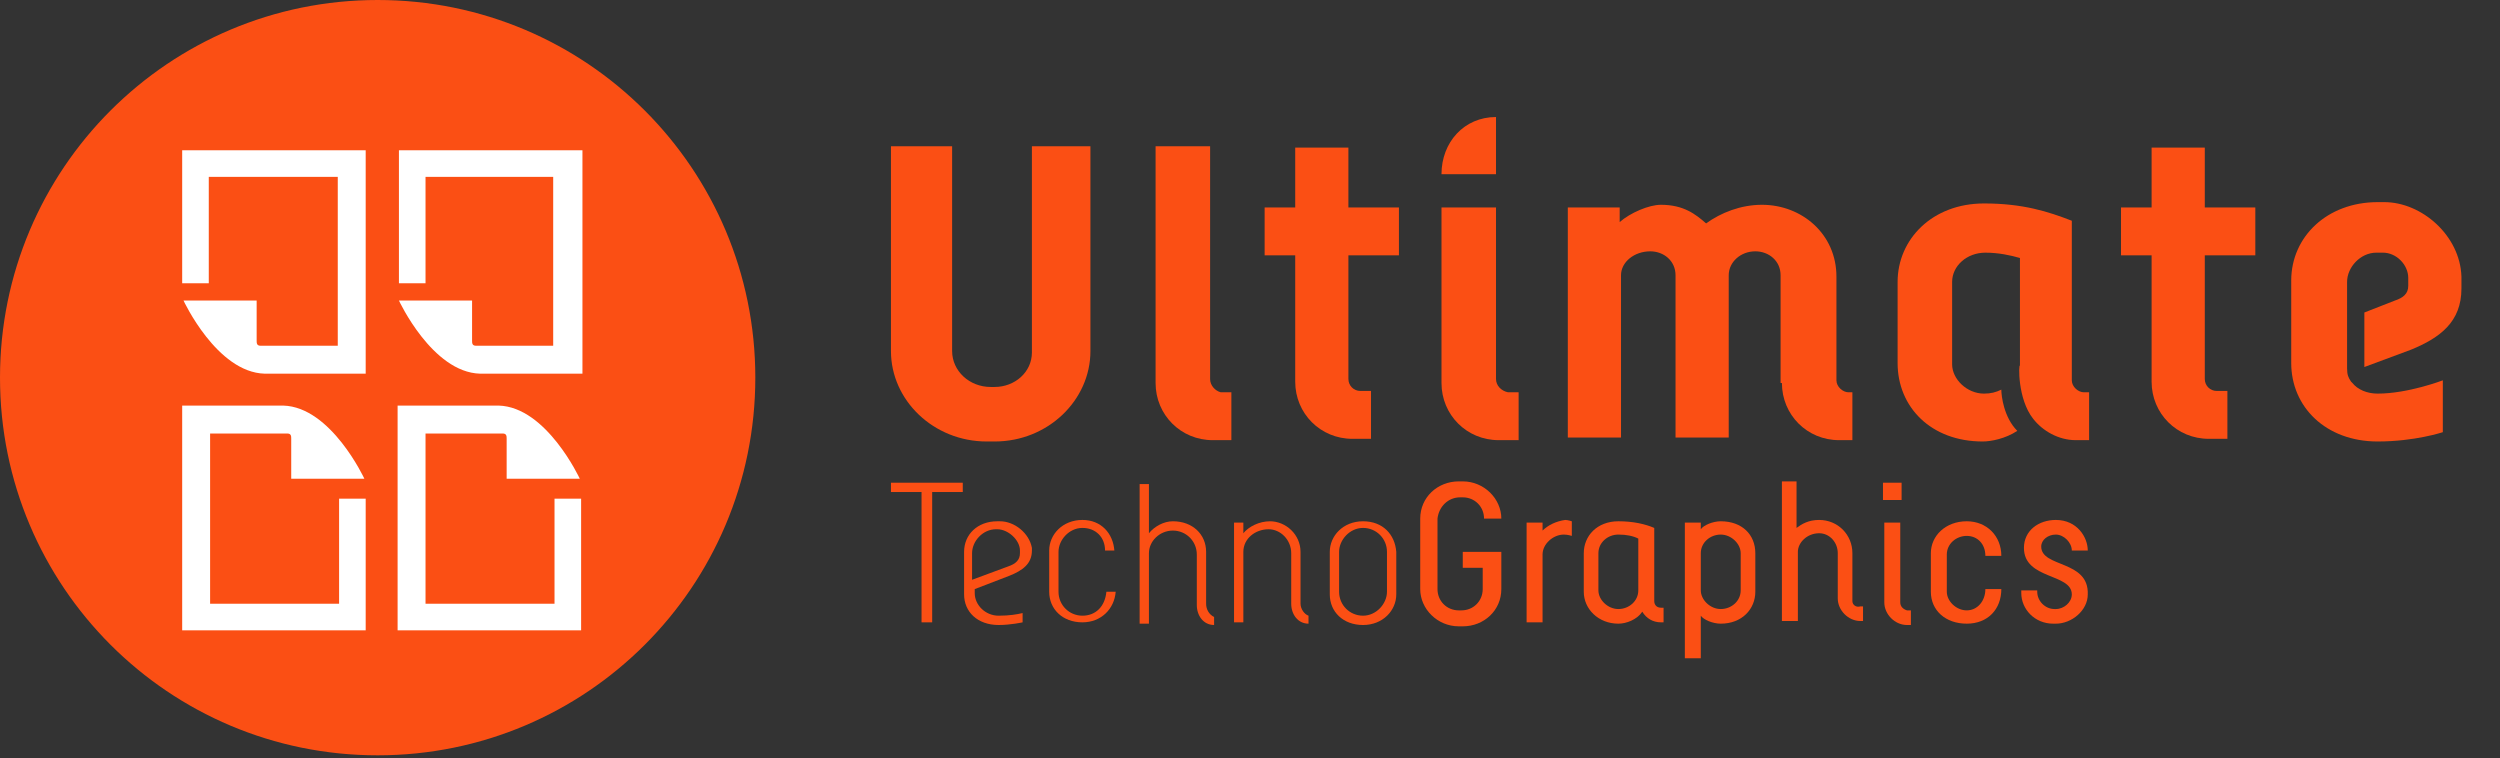 <?xml version="1.0" encoding="utf-8"?>
<!-- Generator: Adobe Illustrator 22.0.1, SVG Export Plug-In . SVG Version: 6.00 Build 0)  -->
<svg version="1.1" id="Calque_1" xmlns="http://www.w3.org/2000/svg" xmlns:xlink="http://www.w3.org/1999/xlink" x="0px" y="0px"
	 viewBox="0 0 188 57" style="enable-background:new 0 0 188 57;" xml:space="preserve">
<rect x="0" y="0" width="188" height="57" fill="#333333" stroke="none"/>
<style type="text/css">
	.st0{fill:#FB4F14;}
	.st1{fill:#FFFFFF;}
</style>
<g>
	<g>
		<path class="st0" d="M28.4,0C12.7,0,0,12.7,0,28.4c0,15.7,12.7,28.4,28.4,28.4c15.7,0,28.4-12.7,28.4-28.4
			C56.8,12.7,44.1,0,28.4,0z"/>
		<polygon class="st0" points="67,37 69.3,37 69.3,46.8 70.1,46.8 70.1,37 72.4,37 72.4,36.3 67,36.3 		"/>
		<path class="st0" d="M75.2,39.2H75c-1.5,0-2.5,1-2.5,2.3v3.2c0,1.3,1,2.3,2.6,2.3c0.9,0,1.8-0.2,1.8-0.2v-0.7
			c-0.4,0.1-1,0.2-1.8,0.2c-1,0-1.8-0.8-1.8-1.7v-0.3l2.6-1c1-0.4,1.7-0.9,1.7-1.9v-0.2C77.4,40.1,76.3,39.2,75.2,39.2z M76.7,41.6
			c0,0.5-0.3,0.8-0.9,1l-2.7,1v-2c0-0.9,0.8-1.8,1.8-1.8H75c0.8,0,1.7,0.8,1.7,1.6V41.6z"/>
		<path class="st0" d="M81.4,46.3c-1,0-1.8-0.8-1.8-1.8v-3c0-0.9,0.8-1.8,1.8-1.8c1,0,1.7,0.7,1.7,1.7h0.7c-0.1-1.3-1-2.3-2.4-2.3
			c-1.5,0-2.5,1.1-2.5,2.3v3.1c0,1.3,1,2.3,2.5,2.3c1.4,0,2.4-1,2.5-2.3h-0.7C83.1,45.6,82.4,46.3,81.4,46.3z"/>
		<path class="st0" d="M90.7,45.4v-3.9c0-1.3-1-2.3-2.5-2.3c-0.7,0-1.4,0.4-1.8,0.9v-3.7h-0.7v10.5h0.7v-5.3c0-0.9,0.8-1.7,1.8-1.7
			c1,0,1.8,0.8,1.8,1.8l0,3.8c0,0.8,0.5,1.5,1.3,1.5v-0.6C90.9,46.2,90.7,45.8,90.7,45.4z"/>
		<path class="st0" d="M97.8,45.4v-3.9c0-1.3-1.1-2.3-2.3-2.3c-0.8,0-1.6,0.4-2,0.9v-0.8h-0.7v7.5h0.7v-5.3c0-1,0.9-1.7,1.9-1.7
			c0.9,0,1.7,0.8,1.7,1.8v3.8c0,0.8,0.5,1.5,1.3,1.5v-0.6C98.1,46.2,97.8,45.8,97.8,45.4z"/>
		<path class="st0" d="M102.5,39.2c-1.5,0-2.5,1.1-2.5,2.3v3.2c0,1.3,1,2.3,2.5,2.3c1.5,0,2.5-1.1,2.5-2.3v-3.2
			C104.9,40.2,104,39.2,102.5,39.2z M104.3,44.5c0,0.9-0.8,1.8-1.8,1.8c-1,0-1.8-0.8-1.8-1.8v-3c0-0.9,0.8-1.8,1.8-1.8
			c1,0,1.8,0.8,1.8,1.8V44.5z"/>
		<path class="st0" d="M109.8,37.4h0.2c0.9,0,1.6,0.7,1.6,1.6h1.3c0-1.5-1.3-2.8-2.9-2.8h-0.3c-1.6,0-2.9,1.2-2.9,2.8v5.3
			c0,1.5,1.3,2.8,2.9,2.8h0.3c1.6,0,2.9-1.2,2.9-2.8v-2.8H110v1.2h1.5v1.6c0,0.9-0.7,1.6-1.6,1.6h-0.2c-0.9,0-1.6-0.7-1.6-1.6v-5.3
			C108.2,38.1,108.9,37.4,109.8,37.4z"/>
		<path class="st0" d="M116,39.9v-0.6h-1.2v7.5h1.2v-5.1c0-0.8,0.8-1.5,1.6-1.5c0.3,0,0.6,0.1,0.6,0.1v-1.1c0,0-0.3-0.1-0.5-0.1
			C117,39.2,116.4,39.5,116,39.9z"/>
		<path class="st0" d="M124.4,45.2v-5.5c-0.7-0.3-1.6-0.5-2.7-0.5c-1.6,0-2.6,1.1-2.6,2.4v2.9c0,1.3,1.1,2.4,2.6,2.4
			c0.6,0,1.4-0.3,1.8-0.9c0.3,0.5,0.8,0.8,1.4,0.8h0.2v-1.1h-0.2C124.6,45.7,124.4,45.5,124.4,45.2z M123.2,44.4
			c0,0.8-0.7,1.4-1.5,1.4c-0.8,0-1.5-0.7-1.5-1.4v-2.8c0-0.8,0.7-1.4,1.5-1.4c0.6,0,1.1,0.1,1.5,0.3V44.4z"/>
		<path class="st0" d="M129.4,39.2c-0.6,0-1.3,0.3-1.5,0.6v-0.5h-1.2v10.2h1.2v-3.2c0.2,0.3,0.9,0.6,1.5,0.6c1.6,0,2.6-1.1,2.6-2.4
			v-2.9C132,40.2,131,39.2,129.4,39.2z M130.9,44.4c0,0.8-0.7,1.4-1.5,1.4c-0.8,0-1.5-0.7-1.5-1.4v-2.8c0-0.8,0.7-1.4,1.5-1.4
			c0.8,0,1.5,0.7,1.5,1.4V44.4z"/>
		<path class="st0" d="M139.3,45.2v-3.6c0-1.4-1.1-2.5-2.5-2.5c-0.8,0-1.3,0.3-1.7,0.6v-3.5H134v10.5h1.2v-5.2
			c0-0.7,0.7-1.4,1.6-1.4c0.8,0,1.4,0.7,1.4,1.5v3.4c0,0.9,0.8,1.7,1.7,1.7h0.2v-1.1h-0.2C139.6,45.7,139.3,45.5,139.3,45.2z"/>
		<rect x="141.6" y="36.3" class="st0" width="1.4" height="1.3"/>
		<path class="st0" d="M142.9,45.3v-6h-1.2v6c0,0.9,0.8,1.7,1.7,1.7h0.3v-1.1h-0.3C143.1,45.8,142.9,45.6,142.9,45.3z"/>
		<path class="st0" d="M147.9,45.9c-0.8,0-1.5-0.7-1.5-1.4v-2.8c0-0.8,0.7-1.4,1.5-1.4c0.8,0,1.4,0.6,1.4,1.5h1.2
			c0-1.5-1.1-2.6-2.6-2.6c-1.6,0-2.7,1.1-2.7,2.4v2.9c0,1.4,1.1,2.4,2.7,2.4c1.6,0,2.6-1.1,2.6-2.6h-1.2
			C149.3,45.2,148.7,45.9,147.9,45.9z"/>
		<path class="st0" d="M153.5,41.1c0-0.5,0.5-0.9,1.1-0.9c0.6,0,1.2,0.6,1.2,1.2h1.2c0-1-0.8-2.3-2.4-2.3c-1.3,0-2.4,0.8-2.4,2.1
			c0,2.4,3.6,1.9,3.6,3.5c0,0.6-0.6,1.1-1.2,1.1h-0.1c-0.7,0-1.3-0.6-1.3-1.3v-0.1h-1.2v0.2c0,1.2,1,2.3,2.4,2.3h0.2
			c1.2,0,2.4-1,2.4-2.2C157.1,42.1,153.5,42.7,153.5,41.1z"/>
		<path class="st0" d="M74.2,33.2h0.6c4,0,7.2-3.1,7.2-6.8V11h-4.4v15.5c0,1.5-1.3,2.6-2.8,2.6h-0.3c-1.6,0-2.9-1.2-2.9-2.7V11H67
			v15.4C67,30.1,70.2,33.2,74.2,33.2z"/>
		<path class="st0" d="M91,28.5V11h-4.1v17.8c0,2.4,1.9,4.3,4.3,4.3h1.4v-3.6h-0.8C91.4,29.4,91,29,91,28.5z"/>
		<path class="st0" d="M101.5,11.1h-4.1v4.5h-2.3v3.6h2.3v9.5c0,2.4,1.9,4.3,4.3,4.3h1.4v-3.6h-0.8c-0.5,0-0.9-0.4-0.9-0.9v-9.3h3.8
			v-3.6h-3.8V11.1z"/>
		<path class="st0" d="M112.5,28.5V15.6h-4.1v13.2c0,2.4,1.9,4.3,4.3,4.3h1.5v-3.6h-0.8C112.9,29.4,112.5,29,112.5,28.5z"/>
		<path class="st0" d="M134,28.8c0,2.4,1.9,4.3,4.3,4.3h1v-3.6h-0.3c-0.4,0-0.9-0.4-0.9-0.9v-7.8c0-3.2-2.6-5.4-5.6-5.4
			c-1.6,0-3.1,0.6-4.2,1.4c-0.8-0.7-1.7-1.4-3.4-1.4c-0.9,0-2.3,0.6-3.1,1.3v-1.1h-3.9v17.3h4V20.7c0-1,1-1.8,2.2-1.8
			c1,0,1.9,0.7,1.9,1.8v12.2h4V20.7c0-1,0.9-1.8,2-1.8c1,0,1.9,0.7,1.9,1.8V28.8z"/>
		<path class="st0" d="M165.9,11.1h-4.1v4.5h-2.3v3.6h2.3v9.5c0,2.4,1.9,4.3,4.3,4.3h1.4v-3.6h-0.8c-0.5,0-0.9-0.4-0.9-0.9v-9.3h3.8
			v-3.6h-3.8V11.1z"/>
		<path class="st0" d="M112.5,8.8c-2.4,0-4.1,1.9-4.1,4.3h4.1V8.8z"/>
		<path class="st0" d="M152.9,31.5C152.9,31.5,152.9,31.5,152.9,31.5c0.7,0.9,1.9,1.6,3.2,1.6h1v-3.6h-0.4c-0.4,0-0.9-0.4-0.9-0.9
			V16.6c-1.8-0.7-3.7-1.3-6.6-1.3c-3.9,0-6.5,2.7-6.5,5.9v6.1c0,3.3,2.5,5.9,6.4,5.9c0.6,0,1.7-0.2,2.6-0.8c-1-1-1.2-2.6-1.2-3.1
			c-0.4,0.2-0.8,0.3-1.3,0.3c-1.3,0-2.4-1.1-2.4-2.2v-6.2c0-1.2,1.1-2.2,2.5-2.2c1,0,1.9,0.2,2.6,0.4v8.1
			C151.8,27.3,151.7,30,152.9,31.5z"/>
		<path class="st0" d="M179.3,15.2h-0.5c-3.8,0-6.5,2.6-6.5,5.9v6.2c0,3.3,2.6,5.9,6.5,5.9c2.8,0,4.9-0.7,4.9-0.7v-3.9
			c0,0-2.6,1-4.9,1c-0.8,0-1.5-0.3-1.9-0.8c0,0-0.1-0.1-0.1-0.1c0,0,0,0,0,0c-0.2-0.3-0.3-0.5-0.3-1c0-0.2,0-6.5,0-6.5
			c0-1.1,1-2.2,2.2-2.2h0.5c1,0,1.9,0.9,1.9,1.9v0.6c0,0.6-0.4,0.9-1,1.1l-2.3,0.9v4.1l3.5-1.3c2.2-0.9,3.8-2.1,3.8-4.6v-0.9
			C185,17.7,182.1,15.2,179.3,15.2z"/>
	</g>
	<path class="st1" d="M27.5,47.4H13.7V30.5c0,0,7.6,0,7.6,0c3.6,0.1,6.1,5.5,6.1,5.5h-5.5c0,0,0-3,0-3c0-0.2,0-0.4-0.3-0.4h-5.8
		v12.8h9.7v-7.9h2V47.4z"/>
	<path class="st1" d="M27.5,28.1c0,0-7.6,0-7.6,0c-3.6-0.1-6.1-5.5-6.1-5.5h5.5c0,0,0,3,0,3c0,0.2,0,0.4,0.3,0.4h5.8V13.3h-9.7v8h-2
		v-10h13.8V28.1z"/>
	<path class="st1" d="M43.7,47.4H29.9V30.5c0,0,7.6,0,7.6,0c3.6,0.1,6.1,5.5,6.1,5.5h-5.5c0,0,0-3,0-3c0-0.2,0-0.4-0.3-0.4H32v12.8
		h9.7v-7.9h2V47.4z"/>
	<path class="st1" d="M43.7,28.1c0,0-7.6,0-7.6,0c-3.6-0.1-6.1-5.5-6.1-5.5h5.5c0,0,0,3,0,3c0,0.2,0,0.4,0.3,0.4h5.8V13.3H32v8h-2
		v-10h13.8V28.1z"/>
</g>
</svg>
